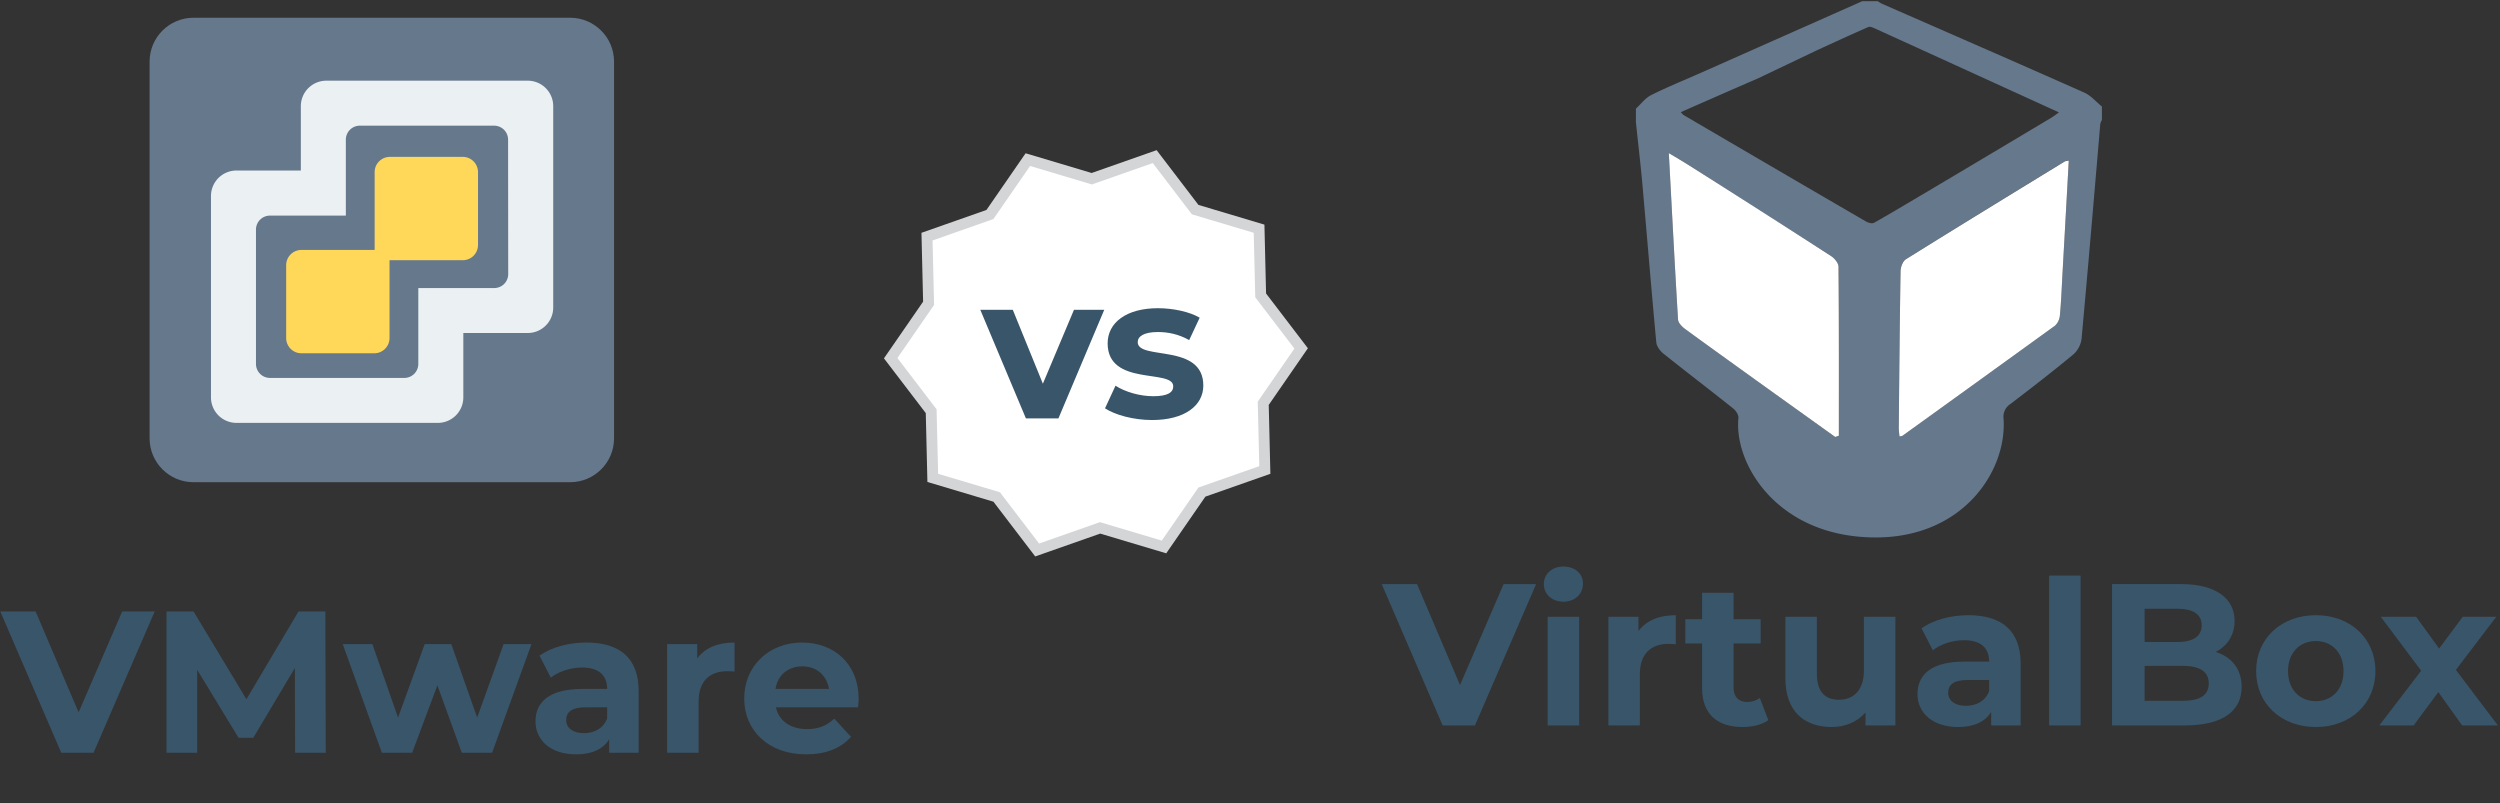 <svg width="1189" height="382" fill="none" xmlns="http://www.w3.org/2000/svg"><rect width="100%" height="100%" fill="#333333" stroke="none"/><path d="M271.168 8.441H92.018c-11.526 0-20.87 9.344-20.87 20.87v179.15c0 11.527 9.344 20.87 20.87 20.87h179.15c11.527 0 20.87-9.343 20.87-20.87V29.311c0-11.526-9.343-20.87-20.87-20.87z" fill="#66788C"/><path d="M220.072 74.61h-34.63a7.26 7.26 0 0 0-7.26 7.26v36.999h-34.82a7.258 7.258 0 0 0-7.26 7.26v34.63a7.258 7.258 0 0 0 7.26 7.26h34.64a7.26 7.26 0 0 0 7.26-7.26v-37h34.82a7.256 7.256 0 0 0 7.26-7.26v-34.63a7.27 7.27 0 0 0-2.13-5.137 7.268 7.268 0 0 0-5.14-2.123z" fill="#FFD85A"/><path d="M251 38.371h-95.8a12.128 12.128 0 0 0-12.12 12.12v30.61h-30.62a12.119 12.119 0 0 0-12.12 12.12v95.78a12.127 12.127 0 0 0 12.12 12.12h95.77c3.215 0 6.299-1.277 8.574-3.549a12.135 12.135 0 0 0 3.556-8.571v-30.63H251a12.106 12.106 0 0 0 12.11-12.12v-95.76A12.123 12.123 0 0 0 251 38.371zm-9.29 92a6.663 6.663 0 0 1-1.976 4.711 6.653 6.653 0 0 1-4.734 1.919h-36.05v36.09a6.644 6.644 0 0 1-1.951 4.706 6.656 6.656 0 0 1-4.709 1.944H128.4a6.656 6.656 0 0 1-6.153-4.103 6.644 6.644 0 0 1-.507-2.547v-63.9a6.644 6.644 0 0 1 1.951-4.706 6.672 6.672 0 0 1 2.161-1.441 6.668 6.668 0 0 1 2.548-.503h36.08v-36.12a6.647 6.647 0 0 1 6.65-6.65H235a6.649 6.649 0 0 1 6.65 6.65l.06 63.95z" fill="#EBF0F3"/><path d="M58.12 290.8l-20.736 48-20.448-48H.136L29.128 358h15.36l29.088-67.2H58.12zm96.811 67.2l-.192-67.2h-12.768l-24.768 41.76-25.152-41.76H79.187V358h14.592v-39.456l19.68 32.352h7.008l19.776-33.216.096 40.32h14.592zm84.583-51.648l-12.576 34.944-12.288-34.944h-12.672l-12.672 34.944-12.192-34.944h-14.112L181.626 358h14.4l12-32.064L219.642 358h14.4l18.72-51.648h-13.248zm39.355-.768c-8.256 0-16.608 2.208-22.272 6.24l5.376 10.464c3.744-2.976 9.408-4.8 14.88-4.8 8.064 0 11.904 3.744 11.904 10.176h-11.904c-15.744 0-22.176 6.336-22.176 15.456 0 8.928 7.2 15.648 19.296 15.648 7.584 0 12.96-2.496 15.744-7.2V358h14.016v-29.472c0-15.648-9.12-22.944-24.864-22.944zm-1.152 43.104c-5.28 0-8.448-2.496-8.448-6.24 0-3.456 2.208-6.048 9.216-6.048h10.272v5.28c-1.728 4.704-6.048 7.008-11.04 7.008zm53.874-35.52v-6.816h-14.304V358h14.976v-24.384c0-9.888 5.472-14.4 13.728-14.4 1.152 0 2.112.096 3.36.192v-13.824c-7.968 0-14.112 2.592-17.76 7.584zm76.788 19.2c0-16.608-11.712-26.784-26.88-26.784-15.744 0-27.552 11.136-27.552 26.592 0 15.36 11.616 26.592 29.472 26.592 9.312 0 16.512-2.88 21.312-8.352l-7.968-8.64c-3.552 3.36-7.488 4.992-12.96 4.992-7.872 0-13.344-3.936-14.784-10.368h39.072c.096-1.248.288-2.88.288-4.032zm-26.784-15.456c6.72 0 11.616 4.224 12.672 10.752h-25.44c1.056-6.624 5.952-10.752 12.768-10.752z" fill="#39556A"/><path d="M604.19 225.34l-30.91 10.86-18.62 26.96-31.4-9.38-30.91 10.86-19.88-26.04-31.39-9.38-.78-32.75-19.89-26.04 18.62-26.96-.78-32.75 30.91-10.87 18.62-26.96 31.4 9.38 30.91-10.86 19.88 26.04 31.39 9.38.78 32.75 19.89 26.05-18.62 26.95.78 32.76z" fill="#D4D5D7"/><path d="M598.92 221.701l-28.95 10.17-17.44 25.24-29.4-8.78-28.94 10.17-18.62-24.38-29.4-8.78-.73-30.68-18.62-24.38 17.43-25.25-.73-30.67 28.95-10.18 17.44-25.24 29.4 8.78 28.94-10.17 18.62 24.39 29.4 8.78.73 30.67 18.62 24.39-17.44 25.24.74 30.68z" fill="#fff"/><path d="M510.776 147.352l-14.784 35.136-14.304-35.136h-15.456L487.928 199h15.456l21.792-51.648h-14.4zm37.137 52.416c15.456 0 24.384-6.816 24.384-16.416 0-20.352-31.2-11.808-31.2-20.64 0-2.688 2.88-4.8 9.6-4.8 4.704 0 9.792.96 14.88 3.84l4.992-10.656c-4.896-2.88-12.768-4.512-19.872-4.512-15.072 0-23.904 6.912-23.904 16.704 0 20.64 31.2 12 31.2 20.448 0 2.88-2.592 4.704-9.504 4.704-6.336 0-13.344-2.016-17.952-4.992l-4.992 10.752c4.8 3.168 13.632 5.568 22.368 5.568z" fill="#39556A"/><path d="M910.82 94.95c-.41-.26-.86-.59-1.34-1 0 .05.86.69 1.34 1z" fill="#66788C"/><path d="M991.199 43.998c-32.07-14.25-64.25-28.25-96.4-42.33-.59-.315-1.152-.68-1.68-1.09h-7.46l-76.61 34c-7.93 3.52-16 6.77-23.75 10.64-2.8 1.4-4.86 4.26-7.26 6.45v6.39c1 9.84 2.2 19.67 3.08 29.53 2.23 25.08 4.27 50.19 6.62 75.26.18 1.92 1.86 4.12 3.47 5.4 10.95 8.75 22.1 17.24 33.07 26 1.28 1 2.67 3.1 2.52 4.54-2.22 22 18.75 56.82 65.36 56.82 41.55 0 62.36-31.58 60.74-56.43a7.162 7.162 0 0 1 3.2-7c10.13-7.74 20.24-15.53 30.05-23.67a11.999 11.999 0 0 0 3.84-7.4c3.12-34 6-68.09 8.9-102.14a6.99 6.99 0 0 1 .78-1.91v-6.39c-2.8-2.3-5.29-5.28-8.47-6.67zm-116.63 163.2l-1.72.6-38.36-27.48c-11.09-8-22.2-15.9-33.21-24-1.42-1-3.11-2.84-3.2-4.38-1.58-26-2.93-52-4.38-79.15 3.66 2.21 6.6 3.91 9.47 5.73a21118.374 21118.374 0 0 1 67.68 43.23c1.65 1.06 3.56 3.35 3.57 5.08.22 26.8.15 53.58.15 80.37zm16.65-101.2c-.91.48-2.74-.06-3.81-.69a30146.367 30146.367 0 0 1-86.78-50.65 9.341 9.341 0 0 1-1.23-1.33c12.33-5.41 24.47-10.77 36.59-16l27.68-13.2c8.73-4 16.77-7.74 24.9-11.27.87-.38 2.37.33 3.45.82 28.85 13.13 57.69 26.3 87.23 39.78-1.57 1.1-2.71 2-4 2.76-16.08 9.57-77.6 46.38-84.03 49.78zm89.69 24.34c-.37 6.56-.61 13.13-1.23 19.66a7.415 7.415 0 0 1-2.36 4.87c-24.1 17.54-48.27 34.983-72.51 52.33-.25.18-.66.13-1.43.27-.11-1.36-.33-2.68-.32-4 .23-24.86.43-49.71.85-74.57 0-1.93 1.05-4.71 2.52-5.63 25.13-15.68 50.39-31.12 75.64-46.6a8.437 8.437 0 0 1 1.83-.35c-1.01 18.29-1.99 36.17-2.99 54.05v-.03z" fill="#66788C"/><path d="M870.841 121.769a8709.577 8709.577 0 0 0-67.68-43.23c-2.87-1.82-5.81-3.52-9.47-5.73 1.46 27.1 2.8 53.13 4.38 79.15.09 1.54 1.79 3.34 3.2 4.38 11 8.08 22.12 16 33.21 24 12.78 9.173 25.567 18.333 38.36 27.48l1.72-.6c0-26.79.07-53.57-.16-80.35 0-1.76-1.91-4.04-3.56-5.1zM906.429 123.321c-1.47.92-2.49 3.69-2.52 5.63-.41 24.85-.62 49.71-.85 74.57 0 1.32.21 2.64.32 4 .77-.14 1.18-.09 1.43-.27 24.2-17.407 48.37-34.85 72.51-52.33a7.428 7.428 0 0 0 2.36-4.87c.62-6.53.87-13.1 1.23-19.66 1-17.88 2-35.77 3-54a8.442 8.442 0 0 0-1.83.35c-25.25 15.46-50.52 30.9-75.65 46.58z" fill="#fff"/><path d="M715.12 277.8l-20.736 48-20.448-48h-16.8l28.992 67.2h15.36l29.088-67.2H715.12zm28.436 8.352c5.568 0 9.312-3.648 9.312-8.64 0-4.608-3.744-8.064-9.312-8.064s-9.312 3.648-9.312 8.352c0 4.704 3.744 8.352 9.312 8.352zM736.068 345h14.976v-51.648h-14.976V345zm43.179-44.832v-6.816h-14.304V345h14.976v-24.384c0-9.888 5.472-14.4 13.728-14.4 1.152 0 2.112.096 3.36.192v-13.824c-7.968 0-14.112 2.592-17.76 7.584zm57.726 31.776c-1.632 1.248-3.84 1.92-6.048 1.92-4.032 0-6.432-2.4-6.432-6.816v-21.024h12.864v-11.52h-12.864v-12.576h-14.976v12.576h-7.968v11.52h7.968v21.216c0 12.288 7.104 18.528 19.296 18.528 4.608 0 9.12-1.056 12.192-3.264l-4.032-10.56zm49.495-38.592v25.536c0 9.504-4.992 13.92-11.904 13.92-6.624 0-10.464-3.84-10.464-12.48v-26.976h-14.976v29.184c0 15.936 9.12 23.232 22.08 23.232 6.336 0 12.096-2.4 16.032-6.912V345h14.208v-51.648h-14.976zm49.682-.768c-8.256 0-16.608 2.208-22.272 6.24l5.376 10.464c3.744-2.976 9.408-4.8 14.88-4.8 8.064 0 11.904 3.744 11.904 10.176h-11.904c-15.744 0-22.176 6.336-22.176 15.456 0 8.928 7.2 15.648 19.296 15.648 7.584 0 12.96-2.496 15.744-7.2V345h14.016v-29.472c0-15.648-9.12-22.944-24.864-22.944zm-1.152 43.104c-5.28 0-8.448-2.496-8.448-6.24 0-3.456 2.208-6.048 9.216-6.048h10.272v5.28c-1.728 4.704-6.048 7.008-11.04 7.008zm39.57 9.312h14.976v-71.232h-14.976V345zm79.272-34.944c5.48-2.88 8.93-8.064 8.93-14.784 0-10.464-8.64-17.472-25.44-17.472h-32.83V345h34.75c17.67 0 26.88-6.72 26.88-18.336 0-8.448-4.8-14.208-12.29-16.608zm-18.43-20.544c7.59 0 11.71 2.592 11.71 7.872 0 5.28-4.12 7.968-11.71 7.968h-15.45v-15.84h15.45zm2.69 43.776h-18.14V316.68h18.14c8.06 0 12.38 2.688 12.38 8.352 0 5.76-4.32 8.256-12.38 8.256zm63.33 12.48c16.41 0 28.32-11.04 28.32-26.592s-11.91-26.592-28.32-26.592c-16.42 0-28.42 11.04-28.42 26.592s12 26.592 28.42 26.592zm0-12.288c-7.49 0-13.25-5.376-13.25-14.304s5.76-14.304 13.25-14.304c7.48 0 13.15 5.376 13.15 14.304s-5.67 14.304-13.15 14.304zm86.56 11.52l-19.97-26.4 19.2-25.248h-15.94l-11.23 15.072-10.94-15.072h-16.8l19.2 25.632L1131.63 345h16.32l11.72-15.84 11.32 15.84h17z" fill="#39556A"/></svg>
